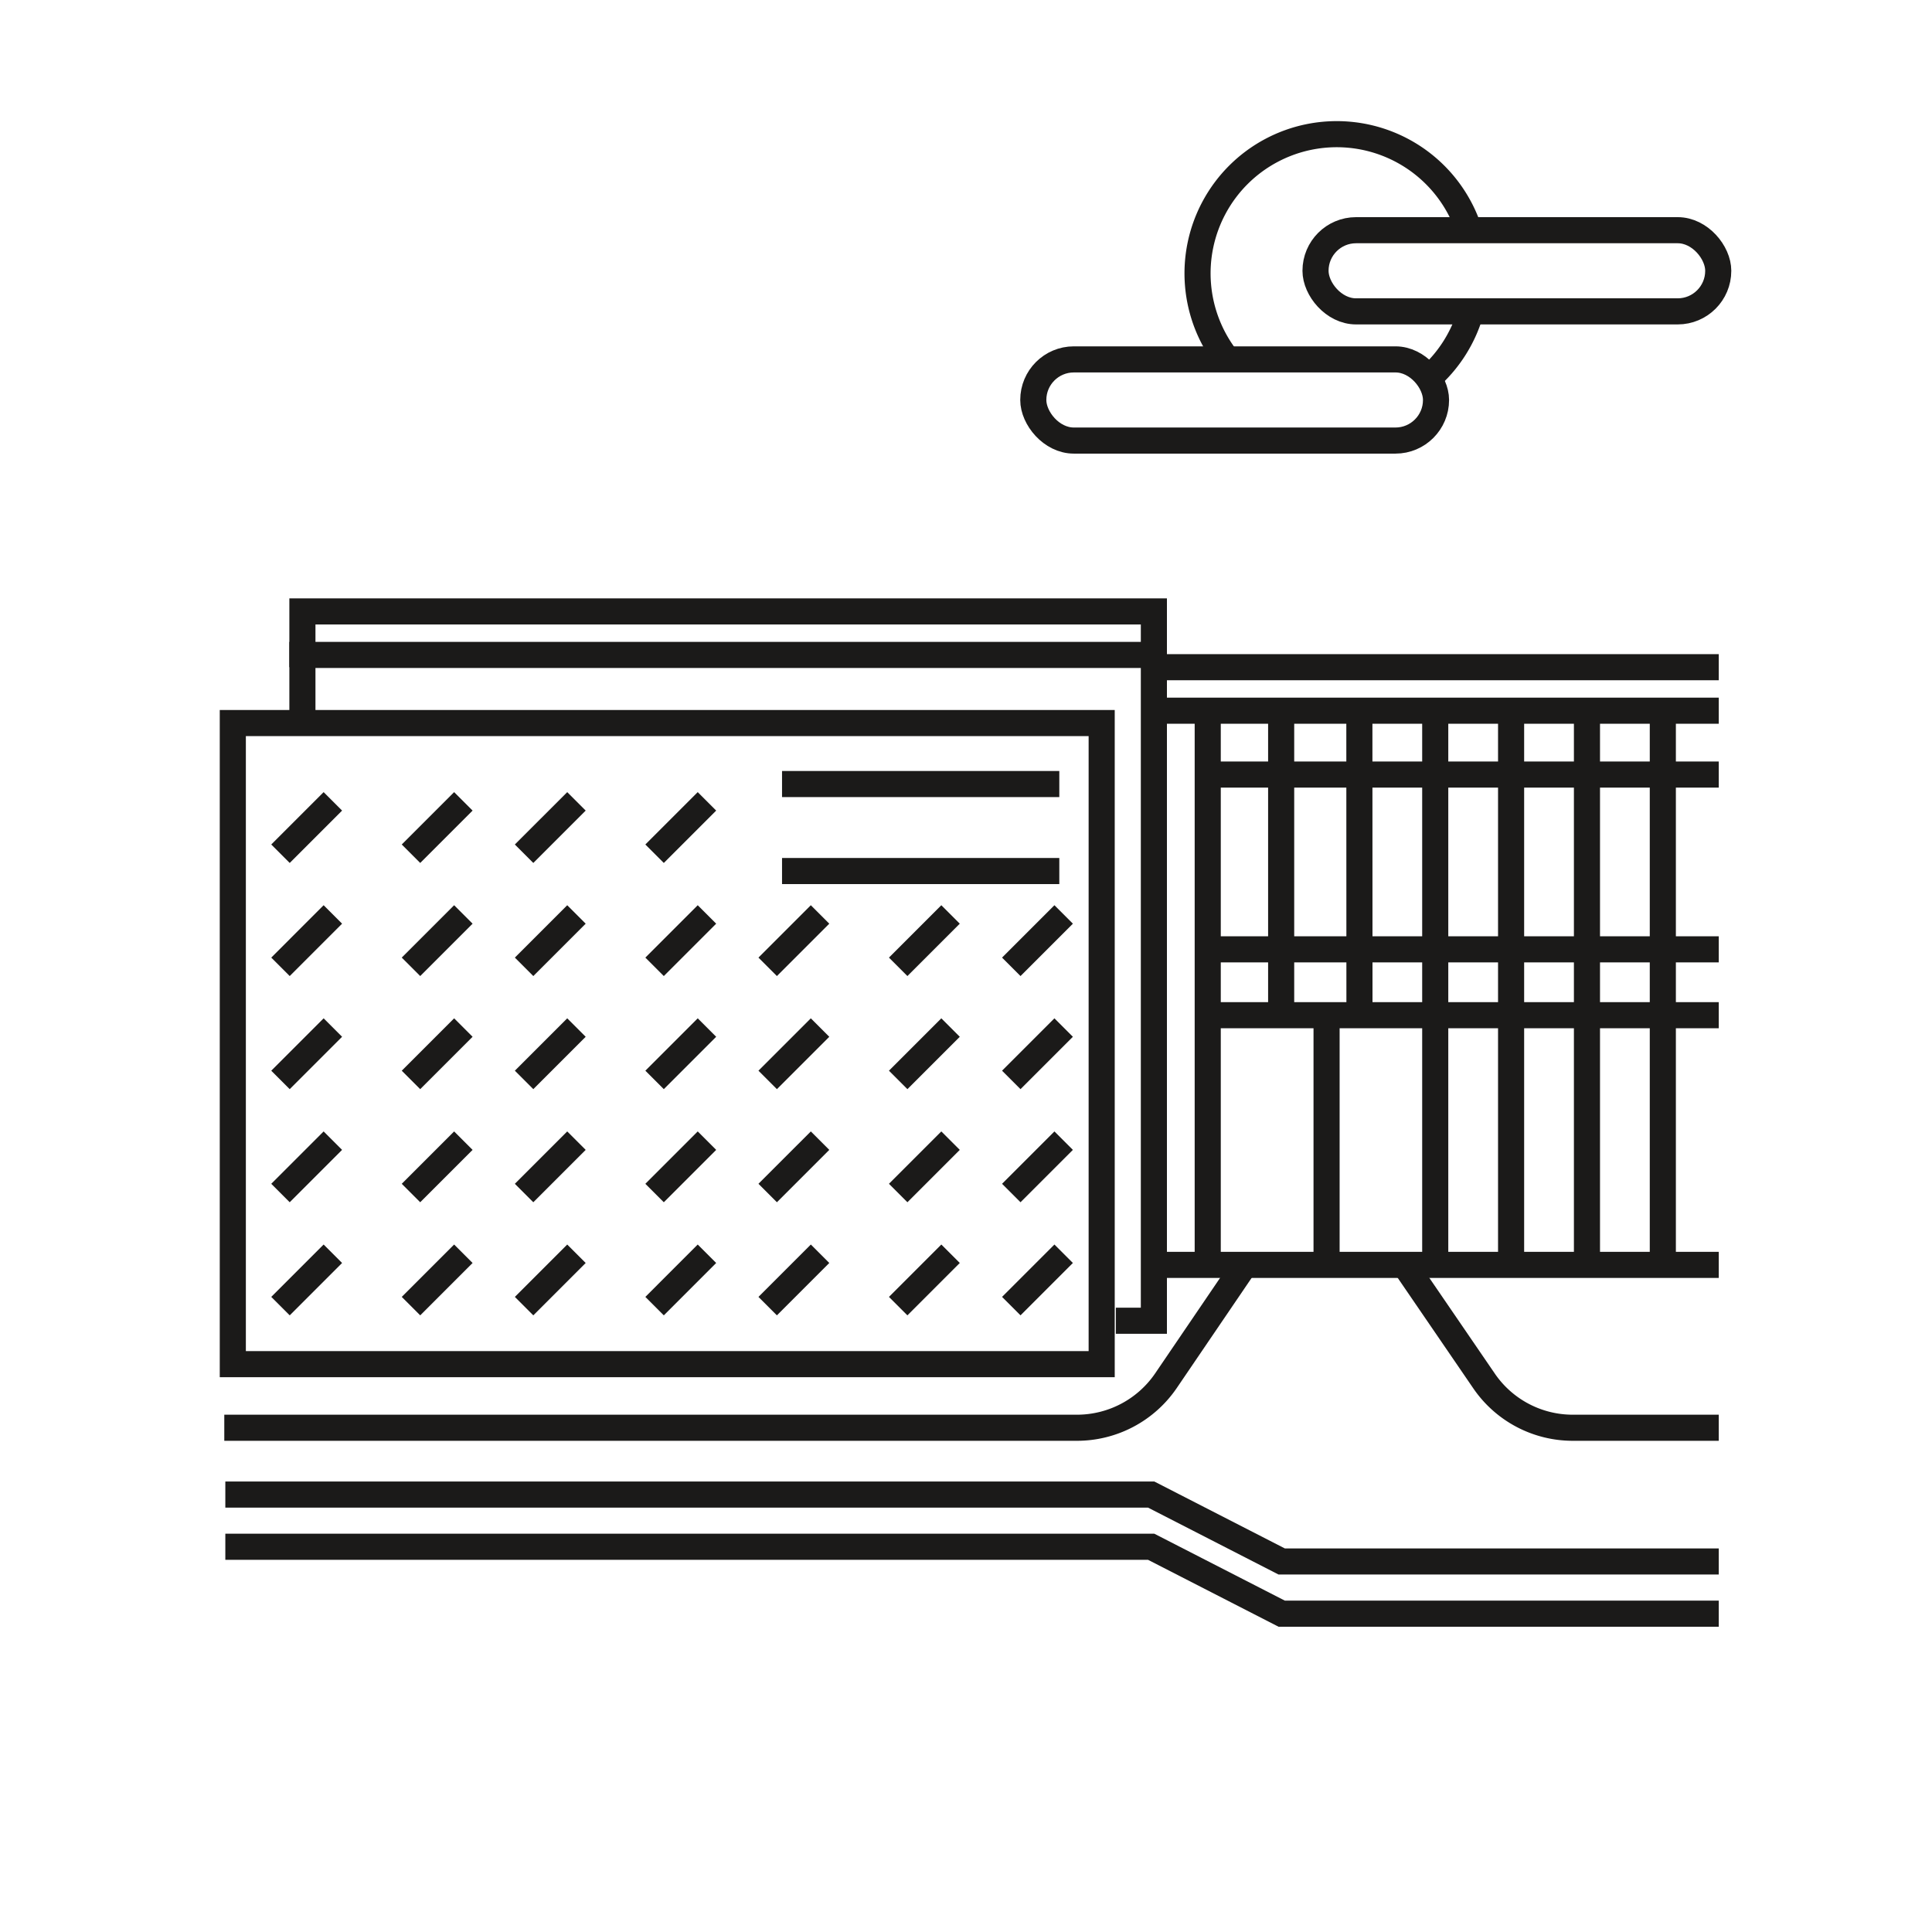 <svg id="Ikoner" xmlns="http://www.w3.org/2000/svg" viewBox="0 0 222.07 222.07"><defs><style>.cls-1{fill:none;stroke:#1b1a19;stroke-miterlimit:10;stroke-width:3px;}</style></defs><polyline class="cls-1" points="34.76 84.11 34.76 75.28 132.63 75.28 132.63 151.81 128.26 151.81"/><polyline class="cls-1" points="34.76 76.69 34.76 70.28 132.63 70.28 132.63 75.76"/><line class="cls-1" x1="133.63" y1="81.69" x2="197.56" y2="81.69"/><line class="cls-1" x1="197.56" y1="145.39" x2="133.63" y2="145.39"/><line class="cls-1" x1="133.63" y1="76.69" x2="197.56" y2="76.69"/><line class="cls-1" x1="139.76" y1="89.03" x2="197.56" y2="89.03"/><line class="cls-1" x1="139.76" y1="109.12" x2="197.56" y2="109.12"/><line class="cls-1" x1="139.76" y1="116.69" x2="197.56" y2="116.69"/><line class="cls-1" x1="138.82" y1="83.02" x2="138.82" y2="144.61"/><line class="cls-1" x1="147.26" y1="83.02" x2="147.26" y2="115.61"/><line class="cls-1" x1="156.25" y1="83.02" x2="156.26" y2="116.11"/><line class="cls-1" x1="164.97" y1="81.69" x2="164.97" y2="145.39"/><line class="cls-1" x1="173.69" y1="83.02" x2="173.69" y2="145.39"/><line class="cls-1" x1="182.41" y1="83.02" x2="182.41" y2="145.39"/><line class="cls-1" x1="191.13" y1="83.02" x2="191.13" y2="145.39"/><rect class="cls-1" x="118.77" y="41.31" width="46.29" height="9.33" rx="4.66"/><rect class="cls-1" x="151.21" y="26.46" width="46.29" height="9.33" rx="4.66"/><path class="cls-1" d="M169.07,35.78a16,16,0,0,1-4.68,7.54"/><path class="cls-1" d="M141.07,41.31a16,16,0,1,1,27.79-14.85"/><polyline class="cls-1" points="25.9 171.79 132.32 171.79 147.32 179.48 197.56 179.48"/><polyline class="cls-1" points="25.9 177.79 132.32 177.79 147.32 185.48 197.56 185.48"/><rect class="cls-1" x="26.76" y="83.11" width="99.87" height="73.69"/><line class="cls-1" x1="38.26" y1="92.11" x2="32.24" y2="98.13"/><line class="cls-1" x1="53.26" y1="92.11" x2="47.24" y2="98.13"/><line class="cls-1" x1="66.26" y1="92.11" x2="60.24" y2="98.13"/><line class="cls-1" x1="81.26" y1="92.11" x2="75.24" y2="98.13"/><line class="cls-1" x1="38.26" y1="105.11" x2="32.24" y2="111.13"/><line class="cls-1" x1="53.26" y1="105.11" x2="47.24" y2="111.13"/><line class="cls-1" x1="66.26" y1="105.11" x2="60.24" y2="111.13"/><line class="cls-1" x1="81.26" y1="105.11" x2="75.24" y2="111.13"/><line class="cls-1" x1="94.26" y1="105.11" x2="88.24" y2="111.13"/><line class="cls-1" x1="109.26" y1="105.11" x2="103.24" y2="111.13"/><line class="cls-1" x1="122.26" y1="105.11" x2="116.24" y2="111.13"/><line class="cls-1" x1="38.26" y1="118.11" x2="32.24" y2="124.13"/><line class="cls-1" x1="53.26" y1="118.11" x2="47.24" y2="124.13"/><line class="cls-1" x1="66.26" y1="118.11" x2="60.24" y2="124.13"/><line class="cls-1" x1="81.26" y1="118.11" x2="75.24" y2="124.13"/><line class="cls-1" x1="94.26" y1="118.11" x2="88.24" y2="124.13"/><line class="cls-1" x1="109.26" y1="118.11" x2="103.24" y2="124.13"/><line class="cls-1" x1="122.26" y1="118.11" x2="116.24" y2="124.13"/><line class="cls-1" x1="38.26" y1="131.11" x2="32.24" y2="137.13"/><line class="cls-1" x1="53.26" y1="131.11" x2="47.24" y2="137.13"/><line class="cls-1" x1="66.26" y1="131.11" x2="60.24" y2="137.13"/><line class="cls-1" x1="81.26" y1="131.11" x2="75.24" y2="137.13"/><line class="cls-1" x1="94.26" y1="131.11" x2="88.24" y2="137.13"/><line class="cls-1" x1="109.26" y1="131.11" x2="103.24" y2="137.13"/><line class="cls-1" x1="122.26" y1="131.11" x2="116.24" y2="137.13"/><line class="cls-1" x1="38.26" y1="144.11" x2="32.24" y2="150.13"/><line class="cls-1" x1="53.26" y1="144.11" x2="47.24" y2="150.13"/><line class="cls-1" x1="66.26" y1="144.11" x2="60.24" y2="150.13"/><line class="cls-1" x1="81.26" y1="144.11" x2="75.24" y2="150.13"/><line class="cls-1" x1="94.26" y1="144.11" x2="88.24" y2="150.13"/><line class="cls-1" x1="109.26" y1="144.11" x2="103.24" y2="150.13"/><line class="cls-1" x1="122.26" y1="144.11" x2="116.24" y2="150.13"/><line class="cls-1" x1="89.89" y1="90.12" x2="121.76" y2="90.12"/><line class="cls-1" x1="89.89" y1="100.12" x2="121.76" y2="100.12"/><path class="cls-1" d="M161.26,145.11l9.32,13.62a12.35,12.35,0,0,0,10.21,5.38h16.77"/><path class="cls-1" d="M143.26,145.11,134,158.73a12.38,12.38,0,0,1-10.22,5.38h-98"/><line class="cls-1" x1="152.48" y1="116.69" x2="152.48" y2="145.11"/></svg>
